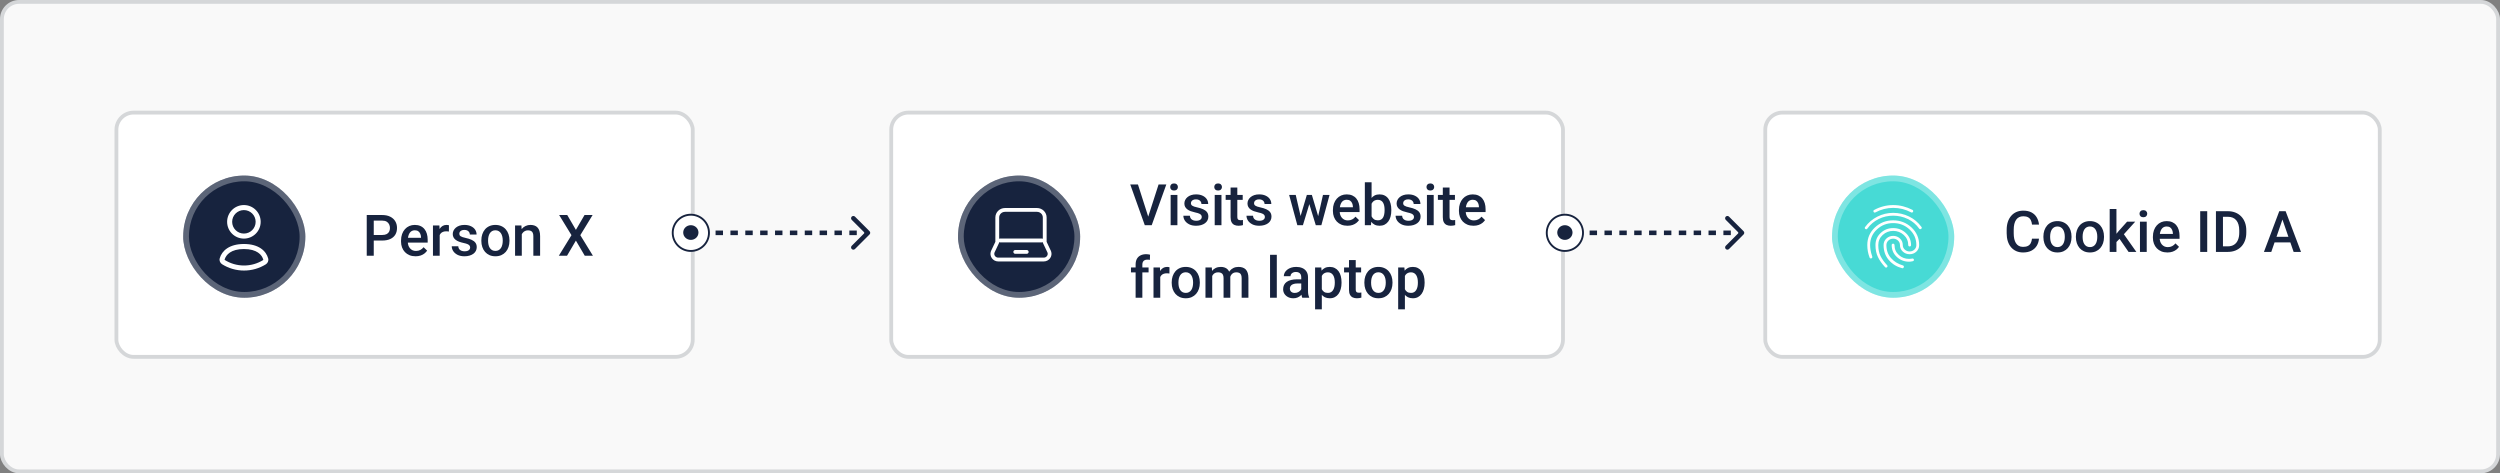 <svg width="655" height="124" viewBox="0 0 655 124" fill="none" xmlns="http://www.w3.org/2000/svg">
<rect x="0" y="0" width="655" height="124" fill="#808080" stroke="none"/>
<rect x="0.5" y="0.5" width="654" height="123" rx="4.5" fill="#F9F9F9" stroke="#D5D7D9"/>
<rect x="30.5" y="29.5" width="151" height="64" rx="4.5" fill="white" stroke="#D5D7D9"/>
<path d="M100.134 63.023H97.358V61.565H100.134C100.618 61.565 101.008 61.487 101.306 61.331C101.604 61.175 101.821 60.96 101.958 60.687C102.1 60.408 102.17 60.091 102.17 59.734C102.17 59.398 102.1 59.083 101.958 58.79C101.821 58.492 101.604 58.252 101.306 58.072C101.008 57.891 100.618 57.801 100.134 57.801H97.922V67H96.084V56.336H100.134C100.959 56.336 101.66 56.482 102.236 56.775C102.817 57.063 103.259 57.464 103.562 57.977C103.865 58.484 104.016 59.065 104.016 59.72C104.016 60.408 103.865 60.999 103.562 61.492C103.259 61.985 102.817 62.364 102.236 62.627C101.66 62.891 100.959 63.023 100.134 63.023ZM108.879 67.147C108.293 67.147 107.764 67.051 107.29 66.861C106.821 66.665 106.421 66.394 106.089 66.048C105.762 65.701 105.51 65.293 105.334 64.825C105.159 64.356 105.071 63.851 105.071 63.309V63.016C105.071 62.395 105.161 61.834 105.342 61.331C105.522 60.828 105.774 60.398 106.096 60.042C106.418 59.681 106.799 59.405 107.239 59.214C107.678 59.024 108.154 58.929 108.667 58.929C109.233 58.929 109.729 59.024 110.154 59.214C110.579 59.405 110.93 59.673 111.208 60.02C111.492 60.362 111.702 60.77 111.838 61.243C111.98 61.717 112.051 62.239 112.051 62.81V63.565H105.928V62.298H110.308V62.159C110.298 61.841 110.234 61.544 110.117 61.265C110.005 60.987 109.832 60.762 109.597 60.591C109.363 60.42 109.05 60.335 108.66 60.335C108.367 60.335 108.105 60.398 107.876 60.525C107.651 60.648 107.463 60.826 107.312 61.06C107.161 61.294 107.043 61.578 106.96 61.91C106.882 62.237 106.843 62.605 106.843 63.016V63.309C106.843 63.655 106.89 63.977 106.982 64.275C107.08 64.568 107.222 64.825 107.407 65.044C107.593 65.264 107.817 65.438 108.081 65.564C108.345 65.686 108.645 65.748 108.982 65.748C109.407 65.748 109.785 65.662 110.117 65.491C110.449 65.32 110.737 65.079 110.981 64.766L111.912 65.667C111.741 65.916 111.519 66.155 111.245 66.385C110.972 66.609 110.637 66.793 110.242 66.934C109.851 67.076 109.397 67.147 108.879 67.147ZM115.2 60.584V67H113.435V59.075H115.12L115.2 60.584ZM117.625 59.024L117.61 60.665C117.502 60.645 117.385 60.63 117.258 60.621C117.136 60.611 117.014 60.606 116.892 60.606C116.589 60.606 116.323 60.65 116.094 60.738C115.864 60.821 115.671 60.943 115.515 61.104C115.364 61.26 115.247 61.451 115.164 61.675C115.081 61.9 115.032 62.151 115.017 62.43L114.614 62.459C114.614 61.961 114.663 61.499 114.761 61.075C114.858 60.65 115.005 60.276 115.2 59.954C115.4 59.632 115.649 59.38 115.947 59.2C116.25 59.019 116.599 58.929 116.995 58.929C117.102 58.929 117.217 58.938 117.339 58.958C117.466 58.977 117.561 58.999 117.625 59.024ZM123.176 64.854C123.176 64.678 123.132 64.519 123.044 64.378C122.957 64.231 122.788 64.1 122.539 63.982C122.295 63.865 121.934 63.758 121.455 63.66C121.035 63.567 120.649 63.458 120.298 63.331C119.951 63.199 119.653 63.04 119.404 62.855C119.155 62.669 118.962 62.449 118.826 62.195C118.689 61.941 118.621 61.648 118.621 61.316C118.621 60.994 118.691 60.689 118.833 60.401C118.975 60.113 119.177 59.859 119.441 59.639C119.705 59.419 120.024 59.246 120.4 59.119C120.781 58.992 121.206 58.929 121.675 58.929C122.339 58.929 122.908 59.041 123.381 59.266C123.86 59.485 124.226 59.786 124.48 60.166C124.734 60.542 124.861 60.967 124.861 61.441H123.096C123.096 61.231 123.042 61.036 122.935 60.855C122.832 60.669 122.676 60.52 122.466 60.408C122.256 60.291 121.992 60.232 121.675 60.232C121.372 60.232 121.121 60.281 120.92 60.379C120.725 60.472 120.579 60.594 120.481 60.745C120.388 60.897 120.342 61.062 120.342 61.243C120.342 61.375 120.366 61.495 120.415 61.602C120.469 61.705 120.557 61.8 120.679 61.888C120.801 61.971 120.967 62.049 121.177 62.122C121.392 62.195 121.66 62.266 121.982 62.334C122.588 62.461 123.108 62.625 123.542 62.825C123.982 63.02 124.319 63.274 124.553 63.587C124.788 63.895 124.905 64.285 124.905 64.759C124.905 65.11 124.829 65.433 124.678 65.726C124.531 66.014 124.316 66.265 124.033 66.48C123.75 66.69 123.411 66.853 123.015 66.971C122.625 67.088 122.185 67.147 121.697 67.147C120.979 67.147 120.371 67.019 119.873 66.766C119.375 66.507 118.997 66.177 118.738 65.777C118.484 65.372 118.357 64.952 118.357 64.517H120.063C120.083 64.844 120.173 65.106 120.334 65.301C120.5 65.491 120.706 65.63 120.95 65.718C121.199 65.801 121.455 65.843 121.719 65.843C122.036 65.843 122.302 65.801 122.517 65.718C122.732 65.63 122.896 65.513 123.008 65.367C123.12 65.215 123.176 65.044 123.176 64.854ZM126.113 63.126V62.957C126.113 62.386 126.196 61.856 126.362 61.368C126.528 60.874 126.768 60.447 127.08 60.086C127.397 59.72 127.783 59.437 128.237 59.236C128.696 59.031 129.214 58.929 129.79 58.929C130.371 58.929 130.889 59.031 131.343 59.236C131.802 59.437 132.19 59.72 132.507 60.086C132.825 60.447 133.066 60.874 133.232 61.368C133.398 61.856 133.481 62.386 133.481 62.957V63.126C133.481 63.697 133.398 64.227 133.232 64.715C133.066 65.203 132.825 65.63 132.507 65.997C132.19 66.358 131.804 66.641 131.35 66.846C130.896 67.046 130.381 67.147 129.805 67.147C129.224 67.147 128.704 67.046 128.245 66.846C127.791 66.641 127.405 66.358 127.087 65.997C126.77 65.63 126.528 65.203 126.362 64.715C126.196 64.227 126.113 63.697 126.113 63.126ZM127.878 62.957V63.126C127.878 63.482 127.915 63.819 127.988 64.136C128.062 64.454 128.176 64.732 128.333 64.971C128.489 65.21 128.689 65.398 128.933 65.535C129.177 65.672 129.468 65.74 129.805 65.74C130.132 65.74 130.415 65.672 130.654 65.535C130.898 65.398 131.099 65.21 131.255 64.971C131.411 64.732 131.526 64.454 131.599 64.136C131.677 63.819 131.716 63.482 131.716 63.126V62.957C131.716 62.605 131.677 62.273 131.599 61.961C131.526 61.644 131.409 61.363 131.248 61.119C131.091 60.874 130.891 60.684 130.647 60.547C130.408 60.406 130.122 60.335 129.79 60.335C129.458 60.335 129.17 60.406 128.926 60.547C128.687 60.684 128.489 60.874 128.333 61.119C128.176 61.363 128.062 61.644 127.988 61.961C127.915 62.273 127.878 62.605 127.878 62.957ZM136.711 60.767V67H134.946V59.075H136.609L136.711 60.767ZM136.396 62.745L135.825 62.737C135.83 62.176 135.908 61.661 136.06 61.192C136.216 60.723 136.431 60.32 136.704 59.983C136.982 59.647 137.314 59.388 137.7 59.207C138.086 59.022 138.516 58.929 138.989 58.929C139.37 58.929 139.714 58.982 140.022 59.09C140.334 59.192 140.601 59.361 140.82 59.595C141.045 59.83 141.216 60.135 141.333 60.511C141.45 60.882 141.509 61.338 141.509 61.88V67H139.736V61.873C139.736 61.492 139.68 61.192 139.568 60.972C139.46 60.748 139.302 60.589 139.092 60.496C138.887 60.398 138.63 60.35 138.323 60.35C138.02 60.35 137.749 60.413 137.51 60.54C137.271 60.667 137.068 60.84 136.902 61.06C136.741 61.28 136.616 61.534 136.528 61.822C136.44 62.11 136.396 62.417 136.396 62.745ZM148.621 56.336L150.884 60.225L153.147 56.336H155.264L152.041 61.617L155.344 67H153.206L150.884 63.038L148.562 67H146.416L149.727 61.617L146.497 56.336H148.621Z" fill="#17233E"/>
<rect x="48" y="46" width="32" height="32" rx="16" fill="#17233E"/>
<rect x="48.75" y="46.75" width="30.5" height="30.5" rx="15.25" stroke="white" stroke-opacity="0.3" stroke-width="1.5"/>
<rect x="233.5" y="29.5" width="176" height="64" rx="4.5" fill="white" stroke="#D5D7D9"/>
<path d="M300.739 57.052L303.544 48.336H305.573L301.75 59H300.38L300.739 57.052ZM298.146 48.336L300.929 57.052L301.31 59H299.933L296.125 48.336H298.146ZM308.48 51.075V59H306.708V51.075H308.48ZM306.591 48.995C306.591 48.727 306.679 48.504 306.854 48.329C307.035 48.148 307.284 48.058 307.602 48.058C307.914 48.058 308.161 48.148 308.341 48.329C308.522 48.504 308.612 48.727 308.612 48.995C308.612 49.259 308.522 49.478 308.341 49.654C308.161 49.83 307.914 49.918 307.602 49.918C307.284 49.918 307.035 49.83 306.854 49.654C306.679 49.478 306.591 49.259 306.591 48.995ZM314.86 56.854C314.86 56.678 314.816 56.52 314.728 56.378C314.64 56.231 314.472 56.1 314.223 55.982C313.979 55.865 313.617 55.758 313.139 55.66C312.719 55.567 312.333 55.458 311.981 55.331C311.635 55.199 311.337 55.04 311.088 54.855C310.839 54.669 310.646 54.449 310.509 54.195C310.373 53.941 310.304 53.648 310.304 53.316C310.304 52.994 310.375 52.689 310.517 52.401C310.658 52.113 310.861 51.859 311.125 51.639C311.388 51.419 311.708 51.246 312.084 51.119C312.465 50.992 312.89 50.929 313.358 50.929C314.022 50.929 314.591 51.041 315.065 51.266C315.543 51.485 315.91 51.786 316.164 52.166C316.417 52.542 316.544 52.967 316.544 53.441H314.779C314.779 53.231 314.726 53.036 314.618 52.855C314.516 52.669 314.359 52.52 314.149 52.408C313.939 52.291 313.676 52.232 313.358 52.232C313.056 52.232 312.804 52.281 312.604 52.379C312.409 52.472 312.262 52.594 312.165 52.745C312.072 52.897 312.025 53.062 312.025 53.243C312.025 53.375 312.05 53.495 312.099 53.602C312.152 53.705 312.24 53.8 312.362 53.888C312.484 53.971 312.65 54.049 312.86 54.122C313.075 54.195 313.344 54.266 313.666 54.334C314.271 54.461 314.792 54.625 315.226 54.825C315.666 55.02 316.002 55.274 316.237 55.587C316.471 55.895 316.588 56.285 316.588 56.759C316.588 57.11 316.513 57.433 316.361 57.726C316.215 58.014 316 58.265 315.717 58.48C315.434 58.69 315.094 58.853 314.699 58.971C314.308 59.088 313.869 59.147 313.38 59.147C312.663 59.147 312.055 59.02 311.557 58.766C311.059 58.507 310.68 58.177 310.421 57.777C310.167 57.372 310.041 56.952 310.041 56.517H311.747C311.767 56.844 311.857 57.105 312.018 57.301C312.184 57.491 312.389 57.63 312.633 57.718C312.882 57.801 313.139 57.843 313.402 57.843C313.72 57.843 313.986 57.801 314.201 57.718C314.416 57.63 314.579 57.513 314.691 57.367C314.804 57.215 314.86 57.044 314.86 56.854ZM320.023 51.075V59H318.251V51.075H320.023ZM318.134 48.995C318.134 48.727 318.222 48.504 318.397 48.329C318.578 48.148 318.827 48.058 319.145 48.058C319.457 48.058 319.704 48.148 319.884 48.329C320.065 48.504 320.155 48.727 320.155 48.995C320.155 49.259 320.065 49.478 319.884 49.654C319.704 49.83 319.457 49.918 319.145 49.918C318.827 49.918 318.578 49.83 318.397 49.654C318.222 49.478 318.134 49.259 318.134 48.995ZM325.59 51.075V52.364H321.122V51.075H325.59ZM322.411 49.134H324.176V56.81C324.176 57.054 324.21 57.242 324.279 57.374C324.352 57.501 324.452 57.586 324.579 57.63C324.706 57.674 324.855 57.696 325.026 57.696C325.148 57.696 325.265 57.689 325.377 57.674C325.49 57.66 325.58 57.645 325.648 57.63L325.656 58.978C325.509 59.022 325.338 59.061 325.143 59.095C324.953 59.129 324.733 59.147 324.484 59.147C324.079 59.147 323.72 59.076 323.407 58.934C323.095 58.788 322.851 58.551 322.675 58.224C322.499 57.897 322.411 57.462 322.411 56.92V49.134ZM331.398 56.854C331.398 56.678 331.354 56.52 331.266 56.378C331.178 56.231 331.01 56.1 330.761 55.982C330.517 55.865 330.155 55.758 329.677 55.66C329.257 55.567 328.871 55.458 328.52 55.331C328.173 55.199 327.875 55.04 327.626 54.855C327.377 54.669 327.184 54.449 327.047 54.195C326.911 53.941 326.842 53.648 326.842 53.316C326.842 52.994 326.913 52.689 327.055 52.401C327.196 52.113 327.399 51.859 327.663 51.639C327.926 51.419 328.246 51.246 328.622 51.119C329.003 50.992 329.428 50.929 329.896 50.929C330.561 50.929 331.129 51.041 331.603 51.266C332.082 51.485 332.448 51.786 332.702 52.166C332.956 52.542 333.083 52.967 333.083 53.441H331.317C331.317 53.231 331.264 53.036 331.156 52.855C331.054 52.669 330.897 52.52 330.688 52.408C330.478 52.291 330.214 52.232 329.896 52.232C329.594 52.232 329.342 52.281 329.142 52.379C328.947 52.472 328.8 52.594 328.703 52.745C328.61 52.897 328.563 53.062 328.563 53.243C328.563 53.375 328.588 53.495 328.637 53.602C328.69 53.705 328.778 53.8 328.9 53.888C329.022 53.971 329.188 54.049 329.398 54.122C329.613 54.195 329.882 54.266 330.204 54.334C330.81 54.461 331.33 54.625 331.764 54.825C332.204 55.02 332.541 55.274 332.775 55.587C333.009 55.895 333.126 56.285 333.126 56.759C333.126 57.11 333.051 57.433 332.899 57.726C332.753 58.014 332.538 58.265 332.255 58.48C331.972 58.69 331.632 58.853 331.237 58.971C330.846 59.088 330.407 59.147 329.918 59.147C329.201 59.147 328.593 59.02 328.095 58.766C327.597 58.507 327.218 58.177 326.959 57.777C326.706 57.372 326.579 56.952 326.579 56.517H328.285C328.305 56.844 328.395 57.105 328.556 57.301C328.722 57.491 328.927 57.63 329.171 57.718C329.42 57.801 329.677 57.843 329.94 57.843C330.258 57.843 330.524 57.801 330.739 57.718C330.954 57.63 331.117 57.513 331.229 57.367C331.342 57.215 331.398 57.044 331.398 56.854ZM340.561 57.242L342.392 51.075H343.52L343.212 52.921L341.366 59H340.355L340.561 57.242ZM339.484 51.075L340.912 57.272L341.029 59H339.901L337.755 51.075H339.484ZM345.233 57.198L346.618 51.075H348.339L346.2 59H345.072L345.233 57.198ZM343.71 51.075L345.519 57.169L345.746 59H344.735L342.868 52.914L342.56 51.075H343.71ZM353.034 59.147C352.448 59.147 351.918 59.051 351.444 58.861C350.976 58.666 350.575 58.395 350.243 58.048C349.916 57.701 349.665 57.294 349.489 56.825C349.313 56.356 349.225 55.851 349.225 55.309V55.016C349.225 54.395 349.315 53.834 349.496 53.331C349.677 52.828 349.928 52.398 350.25 52.042C350.573 51.681 350.954 51.405 351.393 51.214C351.833 51.024 352.309 50.929 352.821 50.929C353.388 50.929 353.883 51.024 354.308 51.214C354.733 51.405 355.084 51.673 355.363 52.02C355.646 52.362 355.856 52.77 355.993 53.243C356.134 53.717 356.205 54.239 356.205 54.81V55.565H350.082V54.298H354.462V54.159C354.452 53.841 354.389 53.544 354.271 53.265C354.159 52.987 353.986 52.762 353.751 52.591C353.517 52.42 353.205 52.335 352.814 52.335C352.521 52.335 352.26 52.398 352.03 52.525C351.806 52.648 351.618 52.826 351.466 53.06C351.315 53.294 351.198 53.578 351.115 53.91C351.037 54.237 350.998 54.605 350.998 55.016V55.309C350.998 55.655 351.044 55.977 351.137 56.275C351.234 56.568 351.376 56.825 351.562 57.044C351.747 57.264 351.972 57.438 352.235 57.565C352.499 57.687 352.799 57.748 353.136 57.748C353.561 57.748 353.939 57.662 354.271 57.491C354.604 57.32 354.892 57.079 355.136 56.766L356.066 57.667C355.895 57.916 355.673 58.155 355.399 58.385C355.126 58.609 354.792 58.792 354.396 58.934C354.005 59.076 353.551 59.147 353.034 59.147ZM357.589 47.75H359.354V57.308L359.186 59H357.589V47.75ZM364.525 54.964V55.118C364.525 55.704 364.459 56.244 364.328 56.737C364.201 57.225 364.005 57.65 363.742 58.011C363.483 58.373 363.161 58.653 362.775 58.853C362.394 59.049 361.952 59.147 361.449 59.147C360.956 59.147 360.526 59.054 360.16 58.868C359.794 58.683 359.486 58.419 359.237 58.077C358.993 57.735 358.795 57.328 358.644 56.854C358.493 56.38 358.385 55.858 358.322 55.287V54.796C358.385 54.22 358.493 53.697 358.644 53.228C358.795 52.755 358.993 52.347 359.237 52.005C359.486 51.659 359.792 51.393 360.153 51.207C360.519 51.022 360.946 50.929 361.435 50.929C361.942 50.929 362.389 51.026 362.775 51.222C363.166 51.417 363.49 51.695 363.749 52.057C364.008 52.413 364.201 52.838 364.328 53.331C364.459 53.824 364.525 54.369 364.525 54.964ZM362.76 55.118V54.964C362.76 54.608 362.731 54.273 362.672 53.961C362.614 53.644 362.516 53.365 362.379 53.126C362.248 52.887 362.067 52.699 361.837 52.562C361.613 52.42 361.332 52.35 360.995 52.35C360.683 52.35 360.414 52.403 360.189 52.511C359.965 52.618 359.777 52.765 359.625 52.95C359.474 53.136 359.354 53.351 359.267 53.595C359.184 53.839 359.127 54.102 359.098 54.386V55.711C359.142 56.078 359.235 56.415 359.376 56.722C359.523 57.025 359.728 57.269 359.992 57.455C360.255 57.635 360.595 57.726 361.01 57.726C361.337 57.726 361.613 57.66 361.837 57.528C362.062 57.396 362.24 57.213 362.372 56.978C362.509 56.739 362.606 56.461 362.665 56.144C362.729 55.826 362.76 55.484 362.76 55.118ZM370.465 56.854C370.465 56.678 370.421 56.52 370.333 56.378C370.246 56.231 370.077 56.1 369.828 55.982C369.584 55.865 369.223 55.758 368.744 55.66C368.324 55.567 367.938 55.458 367.587 55.331C367.24 55.199 366.942 55.04 366.693 54.855C366.444 54.669 366.251 54.449 366.115 54.195C365.978 53.941 365.91 53.648 365.91 53.316C365.91 52.994 365.98 52.689 366.122 52.401C366.264 52.113 366.466 51.859 366.73 51.639C366.994 51.419 367.313 51.246 367.689 51.119C368.07 50.992 368.495 50.929 368.964 50.929C369.628 50.929 370.197 51.041 370.67 51.266C371.149 51.485 371.515 51.786 371.769 52.166C372.023 52.542 372.15 52.967 372.15 53.441H370.385C370.385 53.231 370.331 53.036 370.224 52.855C370.121 52.669 369.965 52.52 369.755 52.408C369.545 52.291 369.281 52.232 368.964 52.232C368.661 52.232 368.41 52.281 368.209 52.379C368.014 52.472 367.868 52.594 367.77 52.745C367.677 52.897 367.631 53.062 367.631 53.243C367.631 53.375 367.655 53.495 367.704 53.602C367.758 53.705 367.846 53.8 367.968 53.888C368.09 53.971 368.256 54.049 368.466 54.122C368.681 54.195 368.949 54.266 369.271 54.334C369.877 54.461 370.397 54.625 370.832 54.825C371.271 55.02 371.608 55.274 371.842 55.587C372.077 55.895 372.194 56.285 372.194 56.759C372.194 57.11 372.118 57.433 371.967 57.726C371.82 58.014 371.605 58.265 371.322 58.48C371.039 58.69 370.7 58.853 370.304 58.971C369.914 59.088 369.474 59.147 368.986 59.147C368.268 59.147 367.66 59.02 367.162 58.766C366.664 58.507 366.286 58.177 366.027 57.777C365.773 57.372 365.646 56.952 365.646 56.517H367.353C367.372 56.844 367.462 57.105 367.624 57.301C367.79 57.491 367.995 57.63 368.239 57.718C368.488 57.801 368.744 57.843 369.008 57.843C369.325 57.843 369.591 57.801 369.806 57.718C370.021 57.63 370.185 57.513 370.297 57.367C370.409 57.215 370.465 57.044 370.465 56.854ZM375.629 51.075V59H373.856V51.075H375.629ZM373.739 48.995C373.739 48.727 373.827 48.504 374.003 48.329C374.184 48.148 374.433 48.058 374.75 48.058C375.062 48.058 375.309 48.148 375.49 48.329C375.67 48.504 375.761 48.727 375.761 48.995C375.761 49.259 375.67 49.478 375.49 49.654C375.309 49.83 375.062 49.918 374.75 49.918C374.433 49.918 374.184 49.83 374.003 49.654C373.827 49.478 373.739 49.259 373.739 48.995ZM381.195 51.075V52.364H376.728V51.075H381.195ZM378.017 49.134H379.782V56.81C379.782 57.054 379.816 57.242 379.884 57.374C379.958 57.501 380.058 57.586 380.185 57.63C380.312 57.674 380.46 57.696 380.631 57.696C380.753 57.696 380.871 57.689 380.983 57.674C381.095 57.66 381.186 57.645 381.254 57.63L381.261 58.978C381.115 59.022 380.944 59.061 380.749 59.095C380.558 59.129 380.338 59.147 380.089 59.147C379.684 59.147 379.325 59.076 379.013 58.934C378.7 58.788 378.456 58.551 378.28 58.224C378.104 57.897 378.017 57.462 378.017 56.92V49.134ZM386.051 59.147C385.465 59.147 384.936 59.051 384.462 58.861C383.993 58.666 383.593 58.395 383.261 58.048C382.934 57.701 382.682 57.294 382.506 56.825C382.331 56.356 382.243 55.851 382.243 55.309V55.016C382.243 54.395 382.333 53.834 382.514 53.331C382.694 52.828 382.946 52.398 383.268 52.042C383.59 51.681 383.971 51.405 384.411 51.214C384.85 51.024 385.326 50.929 385.839 50.929C386.405 50.929 386.901 51.024 387.326 51.214C387.75 51.405 388.102 51.673 388.38 52.02C388.664 52.362 388.874 52.77 389.01 53.243C389.152 53.717 389.223 54.239 389.223 54.81V55.565H383.1V54.298H387.479V54.159C387.47 53.841 387.406 53.544 387.289 53.265C387.177 52.987 387.003 52.762 386.769 52.591C386.535 52.42 386.222 52.335 385.832 52.335C385.539 52.335 385.277 52.398 385.048 52.525C384.823 52.648 384.635 52.826 384.484 53.06C384.333 53.294 384.215 53.578 384.132 53.91C384.054 54.237 384.015 54.605 384.015 55.016V55.309C384.015 55.655 384.062 55.977 384.154 56.275C384.252 56.568 384.394 56.825 384.579 57.044C384.765 57.264 384.989 57.438 385.253 57.565C385.517 57.687 385.817 57.748 386.154 57.748C386.579 57.748 386.957 57.662 387.289 57.491C387.621 57.32 387.909 57.079 388.153 56.766L389.083 57.667C388.913 57.916 388.69 58.155 388.417 58.385C388.144 58.609 387.809 58.792 387.414 58.934C387.023 59.076 386.569 59.147 386.051 59.147ZM299.296 78H297.531V69.314C297.531 68.723 297.641 68.227 297.86 67.827C298.085 67.421 298.405 67.116 298.82 66.911C299.235 66.701 299.726 66.596 300.292 66.596C300.468 66.596 300.641 66.608 300.812 66.633C300.983 66.652 301.149 66.684 301.31 66.728L301.266 68.09C301.168 68.066 301.061 68.049 300.944 68.039C300.832 68.029 300.709 68.024 300.578 68.024C300.309 68.024 300.077 68.076 299.882 68.178C299.691 68.276 299.545 68.42 299.442 68.61C299.345 68.801 299.296 69.035 299.296 69.314V78ZM300.929 70.075V71.364H296.315V70.075H300.929ZM303.983 71.584V78H302.218V70.075H303.903L303.983 71.584ZM306.408 70.024L306.393 71.665C306.286 71.645 306.168 71.63 306.042 71.621C305.919 71.611 305.797 71.606 305.675 71.606C305.373 71.606 305.106 71.65 304.877 71.738C304.647 71.821 304.455 71.943 304.298 72.104C304.147 72.26 304.03 72.451 303.947 72.675C303.864 72.9 303.815 73.151 303.8 73.43L303.397 73.459C303.397 72.961 303.446 72.499 303.544 72.075C303.642 71.65 303.788 71.276 303.983 70.954C304.184 70.632 304.433 70.38 304.73 70.2C305.033 70.019 305.382 69.929 305.778 69.929C305.885 69.929 306 69.939 306.122 69.958C306.249 69.978 306.344 69.999 306.408 70.024ZM306.986 74.126V73.957C306.986 73.386 307.069 72.856 307.235 72.368C307.401 71.874 307.641 71.447 307.953 71.086C308.271 70.72 308.656 70.436 309.11 70.236C309.569 70.031 310.087 69.929 310.663 69.929C311.244 69.929 311.762 70.031 312.216 70.236C312.675 70.436 313.063 70.72 313.38 71.086C313.698 71.447 313.939 71.874 314.105 72.368C314.271 72.856 314.354 73.386 314.354 73.957V74.126C314.354 74.697 314.271 75.227 314.105 75.715C313.939 76.203 313.698 76.63 313.38 76.997C313.063 77.358 312.677 77.641 312.223 77.846C311.769 78.046 311.254 78.147 310.678 78.147C310.097 78.147 309.577 78.046 309.118 77.846C308.664 77.641 308.278 77.358 307.96 76.997C307.643 76.63 307.401 76.203 307.235 75.715C307.069 75.227 306.986 74.697 306.986 74.126ZM308.751 73.957V74.126C308.751 74.482 308.788 74.819 308.861 75.136C308.935 75.454 309.049 75.732 309.206 75.971C309.362 76.21 309.562 76.398 309.806 76.535C310.05 76.672 310.341 76.74 310.678 76.74C311.005 76.74 311.288 76.672 311.527 76.535C311.771 76.398 311.972 76.21 312.128 75.971C312.284 75.732 312.399 75.454 312.472 75.136C312.55 74.819 312.589 74.482 312.589 74.126V73.957C312.589 73.606 312.55 73.273 312.472 72.961C312.399 72.644 312.282 72.363 312.121 72.119C311.964 71.874 311.764 71.684 311.52 71.547C311.281 71.406 310.995 71.335 310.663 71.335C310.331 71.335 310.043 71.406 309.799 71.547C309.56 71.684 309.362 71.874 309.206 72.119C309.049 72.363 308.935 72.644 308.861 72.961C308.788 73.273 308.751 73.606 308.751 73.957ZM317.599 71.686V78H315.834V70.075H317.497L317.599 71.686ZM317.313 73.745L316.713 73.737C316.713 73.19 316.781 72.685 316.918 72.221C317.055 71.757 317.255 71.355 317.519 71.013C317.782 70.666 318.109 70.4 318.5 70.214C318.896 70.024 319.352 69.929 319.87 69.929C320.231 69.929 320.561 69.982 320.858 70.09C321.161 70.192 321.422 70.356 321.642 70.581C321.867 70.805 322.038 71.093 322.155 71.445C322.277 71.796 322.338 72.221 322.338 72.719V78H320.573V72.873C320.573 72.487 320.514 72.185 320.397 71.965C320.285 71.745 320.121 71.589 319.906 71.496C319.696 71.398 319.445 71.35 319.152 71.35C318.82 71.35 318.537 71.413 318.302 71.54C318.073 71.667 317.885 71.84 317.738 72.06C317.592 72.28 317.484 72.534 317.416 72.822C317.348 73.11 317.313 73.418 317.313 73.745ZM322.228 73.276L321.4 73.459C321.4 72.981 321.466 72.529 321.598 72.104C321.735 71.674 321.933 71.298 322.191 70.976C322.455 70.649 322.78 70.393 323.166 70.207C323.551 70.022 323.993 69.929 324.491 69.929C324.896 69.929 325.258 69.985 325.575 70.097C325.897 70.205 326.171 70.376 326.396 70.61C326.62 70.844 326.791 71.149 326.908 71.525C327.025 71.897 327.084 72.346 327.084 72.873V78H325.312V72.866C325.312 72.465 325.253 72.155 325.136 71.936C325.023 71.716 324.862 71.564 324.652 71.481C324.442 71.394 324.191 71.35 323.898 71.35C323.625 71.35 323.383 71.401 323.173 71.503C322.968 71.601 322.794 71.74 322.653 71.921C322.511 72.097 322.404 72.299 322.331 72.529C322.262 72.758 322.228 73.007 322.228 73.276ZM334.525 66.75V78H332.753V66.75H334.525ZM340.927 76.411V72.631C340.927 72.348 340.875 72.104 340.773 71.899C340.67 71.694 340.514 71.535 340.304 71.423C340.099 71.311 339.84 71.254 339.528 71.254C339.24 71.254 338.991 71.303 338.781 71.401C338.571 71.499 338.407 71.63 338.29 71.796C338.173 71.962 338.114 72.15 338.114 72.36H336.356C336.356 72.048 336.432 71.745 336.583 71.452C336.735 71.159 336.955 70.898 337.243 70.668C337.531 70.439 337.875 70.258 338.275 70.126C338.676 69.995 339.125 69.929 339.623 69.929C340.219 69.929 340.746 70.029 341.205 70.229C341.669 70.429 342.033 70.732 342.296 71.137C342.565 71.538 342.699 72.04 342.699 72.646V76.169C342.699 76.53 342.724 76.855 342.772 77.143C342.826 77.426 342.902 77.673 343 77.883V78H341.19C341.107 77.81 341.042 77.568 340.993 77.275C340.949 76.977 340.927 76.689 340.927 76.411ZM341.183 73.181L341.198 74.272H339.931C339.604 74.272 339.315 74.304 339.066 74.367C338.817 74.426 338.61 74.514 338.444 74.631C338.278 74.748 338.153 74.89 338.07 75.056C337.987 75.222 337.946 75.41 337.946 75.62C337.946 75.83 337.995 76.022 338.092 76.198C338.19 76.369 338.332 76.503 338.517 76.601C338.708 76.699 338.937 76.748 339.206 76.748C339.567 76.748 339.882 76.674 340.15 76.528C340.424 76.376 340.639 76.193 340.795 75.978C340.951 75.759 341.034 75.551 341.044 75.356L341.615 76.14C341.557 76.34 341.457 76.555 341.315 76.784C341.173 77.014 340.988 77.233 340.758 77.443C340.534 77.648 340.263 77.817 339.945 77.949C339.633 78.081 339.271 78.147 338.861 78.147C338.344 78.147 337.882 78.044 337.477 77.839C337.072 77.629 336.754 77.348 336.525 76.997C336.295 76.64 336.181 76.237 336.181 75.788C336.181 75.368 336.259 74.997 336.415 74.675C336.576 74.348 336.811 74.074 337.118 73.855C337.431 73.635 337.812 73.469 338.261 73.356C338.71 73.239 339.223 73.181 339.799 73.181H341.183ZM346.317 71.599V81.047H344.552V70.075H346.178L346.317 71.599ZM351.481 73.964V74.118C351.481 74.694 351.413 75.229 351.276 75.722C351.144 76.21 350.946 76.638 350.683 77.004C350.424 77.365 350.104 77.646 349.723 77.846C349.342 78.046 348.903 78.147 348.405 78.147C347.912 78.147 347.479 78.056 347.108 77.876C346.742 77.69 346.432 77.429 346.178 77.092C345.924 76.755 345.719 76.359 345.563 75.905C345.412 75.446 345.304 74.943 345.241 74.397V73.803C345.304 73.222 345.412 72.695 345.563 72.221C345.719 71.748 345.924 71.34 346.178 70.998C346.432 70.656 346.742 70.393 347.108 70.207C347.475 70.022 347.902 69.929 348.39 69.929C348.888 69.929 349.33 70.026 349.716 70.222C350.102 70.412 350.426 70.686 350.69 71.042C350.954 71.394 351.151 71.818 351.283 72.316C351.415 72.81 351.481 73.359 351.481 73.964ZM349.716 74.118V73.964C349.716 73.598 349.682 73.259 349.613 72.946C349.545 72.629 349.438 72.351 349.291 72.111C349.145 71.872 348.957 71.686 348.727 71.555C348.502 71.418 348.231 71.35 347.914 71.35C347.602 71.35 347.333 71.403 347.108 71.511C346.884 71.613 346.696 71.757 346.544 71.943C346.393 72.128 346.276 72.346 346.193 72.595C346.11 72.839 346.051 73.105 346.017 73.393V74.814C346.076 75.165 346.176 75.488 346.317 75.781C346.459 76.074 346.659 76.308 346.918 76.484C347.182 76.655 347.519 76.74 347.929 76.74C348.246 76.74 348.517 76.672 348.742 76.535C348.966 76.398 349.149 76.21 349.291 75.971C349.438 75.727 349.545 75.446 349.613 75.129C349.682 74.811 349.716 74.475 349.716 74.118ZM356.615 70.075V71.364H352.147V70.075H356.615ZM353.437 68.134H355.202V75.81C355.202 76.054 355.236 76.242 355.304 76.374C355.377 76.501 355.478 76.586 355.604 76.63C355.731 76.674 355.88 76.696 356.051 76.696C356.173 76.696 356.291 76.689 356.403 76.674C356.515 76.66 356.605 76.645 356.674 76.63L356.681 77.978C356.535 78.022 356.364 78.061 356.168 78.095C355.978 78.129 355.758 78.147 355.509 78.147C355.104 78.147 354.745 78.076 354.433 77.934C354.12 77.788 353.876 77.551 353.7 77.224C353.524 76.897 353.437 76.462 353.437 75.92V68.134ZM357.465 74.126V73.957C357.465 73.386 357.548 72.856 357.714 72.368C357.88 71.874 358.119 71.447 358.432 71.086C358.749 70.72 359.135 70.436 359.589 70.236C360.048 70.031 360.565 69.929 361.142 69.929C361.723 69.929 362.24 70.031 362.694 70.236C363.153 70.436 363.542 70.72 363.859 71.086C364.176 71.447 364.418 71.874 364.584 72.368C364.75 72.856 364.833 73.386 364.833 73.957V74.126C364.833 74.697 364.75 75.227 364.584 75.715C364.418 76.203 364.176 76.63 363.859 76.997C363.542 77.358 363.156 77.641 362.702 77.846C362.248 78.046 361.732 78.147 361.156 78.147C360.575 78.147 360.055 78.046 359.596 77.846C359.142 77.641 358.756 77.358 358.439 76.997C358.122 76.63 357.88 76.203 357.714 75.715C357.548 75.227 357.465 74.697 357.465 74.126ZM359.23 73.957V74.126C359.23 74.482 359.267 74.819 359.34 75.136C359.413 75.454 359.528 75.732 359.684 75.971C359.84 76.21 360.041 76.398 360.285 76.535C360.529 76.672 360.819 76.74 361.156 76.74C361.483 76.74 361.767 76.672 362.006 76.535C362.25 76.398 362.45 76.21 362.606 75.971C362.763 75.732 362.877 75.454 362.951 75.136C363.029 74.819 363.068 74.482 363.068 74.126V73.957C363.068 73.606 363.029 73.273 362.951 72.961C362.877 72.644 362.76 72.363 362.599 72.119C362.443 71.874 362.243 71.684 361.999 71.547C361.759 71.406 361.474 71.335 361.142 71.335C360.81 71.335 360.521 71.406 360.277 71.547C360.038 71.684 359.84 71.874 359.684 72.119C359.528 72.363 359.413 72.644 359.34 72.961C359.267 73.273 359.23 73.606 359.23 73.957ZM368.085 71.599V81.047H366.32V70.075H367.946L368.085 71.599ZM373.249 73.964V74.118C373.249 74.694 373.18 75.229 373.043 75.722C372.912 76.21 372.714 76.638 372.45 77.004C372.191 77.365 371.872 77.646 371.491 77.846C371.11 78.046 370.67 78.147 370.172 78.147C369.679 78.147 369.247 78.056 368.876 77.876C368.51 77.69 368.2 77.429 367.946 77.092C367.692 76.755 367.487 76.359 367.331 75.905C367.179 75.446 367.072 74.943 367.008 74.397V73.803C367.072 73.222 367.179 72.695 367.331 72.221C367.487 71.748 367.692 71.34 367.946 70.998C368.2 70.656 368.51 70.393 368.876 70.207C369.242 70.022 369.669 69.929 370.158 69.929C370.656 69.929 371.098 70.026 371.483 70.222C371.869 70.412 372.194 70.686 372.458 71.042C372.721 71.394 372.919 71.818 373.051 72.316C373.183 72.81 373.249 73.359 373.249 73.964ZM371.483 74.118V73.964C371.483 73.598 371.449 73.259 371.381 72.946C371.312 72.629 371.205 72.351 371.059 72.111C370.912 71.872 370.724 71.686 370.495 71.555C370.27 71.418 369.999 71.35 369.682 71.35C369.369 71.35 369.101 71.403 368.876 71.511C368.651 71.613 368.463 71.757 368.312 71.943C368.161 72.128 368.043 72.346 367.96 72.595C367.877 72.839 367.819 73.105 367.785 73.393V74.814C367.843 75.165 367.943 75.488 368.085 75.781C368.227 76.074 368.427 76.308 368.686 76.484C368.949 76.655 369.286 76.74 369.696 76.74C370.014 76.74 370.285 76.672 370.509 76.535C370.734 76.398 370.917 76.21 371.059 75.971C371.205 75.727 371.312 75.446 371.381 75.129C371.449 74.811 371.483 74.475 371.483 74.118Z" fill="#17233E"/>
<rect x="251" y="46" width="32" height="32" rx="16" fill="#17233E"/>
<rect x="251.75" y="46.75" width="30.5" height="30.5" rx="15.25" stroke="white" stroke-opacity="0.3" stroke-width="1.5"/>
<path fill-rule="evenodd" clip-rule="evenodd" d="M63.903 55.042C62.203 55.042 60.825 56.42 60.825 58.119C60.825 59.818 62.203 61.195 63.903 61.195C65.602 61.195 66.979 59.818 66.979 58.119C66.979 56.419 65.602 55.042 63.903 55.042ZM59.505 58.119C59.505 55.69 61.475 53.722 63.903 53.722C66.33 53.722 68.299 55.69 68.299 58.119C68.299 60.548 66.33 62.515 63.903 62.515C61.475 62.515 59.505 60.548 59.505 58.119Z" fill="white"/>
<path fill-rule="evenodd" clip-rule="evenodd" d="M63.902 65.245C60.536 65.245 59.198 66.743 58.84 68.036C58.839 68.041 58.838 68.048 58.844 68.062C58.85 68.078 58.866 68.099 58.892 68.115C60.348 69.03 62.08 69.562 63.935 69.562C65.769 69.562 67.482 69.04 68.935 68.142C68.962 68.126 68.978 68.105 68.984 68.088C68.991 68.074 68.99 68.067 68.988 68.062C68.806 67.38 68.377 66.69 67.593 66.163C66.805 65.634 65.621 65.245 63.902 65.245ZM57.568 67.684C58.119 65.693 60.085 63.925 63.902 63.925C65.817 63.925 67.274 64.359 68.329 65.067C69.387 65.778 70.002 66.742 70.264 67.721C70.432 68.352 70.124 68.959 69.629 69.265C67.975 70.287 66.023 70.882 63.935 70.882C61.825 70.882 59.85 70.276 58.19 69.233C57.697 68.923 57.394 68.313 57.568 67.684Z" fill="white"/>
<path d="M227.821 61.424C228.055 61.19 228.055 60.81 227.821 60.576L224.002 56.757C223.768 56.523 223.388 56.523 223.154 56.757C222.92 56.992 222.92 57.372 223.154 57.606L226.548 61L223.154 64.394C222.92 64.628 222.92 65.008 223.154 65.243C223.388 65.477 223.768 65.477 224.002 65.243L227.821 61.424ZM180.664 61.6H181.638V60.4H180.664V61.6ZM183.585 61.6H185.532V60.4H183.585V61.6ZM187.479 61.6H189.426V60.4H187.479V61.6ZM191.374 61.6H193.321V60.4H191.374V61.6ZM195.268 61.6H197.215V60.4H195.268V61.6ZM199.162 61.6H201.11V60.4H199.162V61.6ZM203.057 61.6H205.004V60.4H203.057V61.6ZM206.951 61.6H208.898V60.4H206.951V61.6ZM210.845 61.6H212.793V60.4H210.845V61.6ZM214.74 61.6H216.687V60.4H214.74V61.6ZM218.634 61.6H220.581V60.4H218.634V61.6ZM222.529 61.6H224.476V60.4H222.529V61.6ZM226.423 61.6H227.397V60.4H226.423V61.6ZM227.821 61.424C228.055 61.19 228.055 60.81 227.821 60.576L224.002 56.757C223.768 56.523 223.388 56.523 223.154 56.757C222.92 56.992 222.92 57.372 223.154 57.606L226.548 61L223.154 64.394C222.92 64.628 222.92 65.008 223.154 65.243C223.388 65.477 223.768 65.477 224.002 65.243L227.821 61.424ZM180.664 61.6H181.638V60.4H180.664V61.6ZM183.585 61.6H185.532V60.4H183.585V61.6ZM187.479 61.6H189.426V60.4H187.479V61.6ZM191.374 61.6H193.321V60.4H191.374V61.6ZM195.268 61.6H197.215V60.4H195.268V61.6ZM199.162 61.6H201.11V60.4H199.162V61.6ZM203.057 61.6H205.004V60.4H203.057V61.6ZM206.951 61.6H208.898V60.4H206.951V61.6ZM210.845 61.6H212.793V60.4H210.845V61.6ZM214.74 61.6H216.687V60.4H214.74V61.6ZM218.634 61.6H220.581V60.4H218.634V61.6ZM222.529 61.6H224.476V60.4H222.529V61.6ZM226.423 61.6H227.397V60.4H226.423V61.6Z" fill="#17233E"/>
<circle cx="181" cy="61" r="4.75" fill="white" stroke="#17233E" stroke-width="0.5"/>
<ellipse cx="181" cy="60.926" rx="2" ry="1.926" fill="#17233E"/>
<path d="M456.821 61.424C457.055 61.19 457.055 60.81 456.821 60.576L453.002 56.757C452.768 56.523 452.388 56.523 452.154 56.757C451.92 56.992 451.92 57.372 452.154 57.606L455.548 61L452.154 64.394C451.92 64.628 451.92 65.008 452.154 65.243C452.388 65.477 452.768 65.477 453.002 65.243L456.821 61.424ZM409.664 61.6H410.638V60.4H409.664V61.6ZM412.585 61.6H414.532V60.4H412.585V61.6ZM416.479 61.6H418.426V60.4H416.479V61.6ZM420.374 61.6H422.321V60.4H420.374V61.6ZM424.268 61.6H426.215V60.4H424.268V61.6ZM428.162 61.6H430.11V60.4H428.162V61.6ZM432.057 61.6H434.004V60.4H432.057V61.6ZM435.951 61.6H437.898V60.4H435.951V61.6ZM439.845 61.6H441.793V60.4H439.845V61.6ZM443.74 61.6H445.687V60.4H443.74V61.6ZM447.634 61.6H449.581V60.4H447.634V61.6ZM451.529 61.6H453.476V60.4H451.529V61.6ZM455.423 61.6H456.397V60.4H455.423V61.6ZM456.821 61.424C457.055 61.19 457.055 60.81 456.821 60.576L453.002 56.757C452.768 56.523 452.388 56.523 452.154 56.757C451.92 56.992 451.92 57.372 452.154 57.606L455.548 61L452.154 64.394C451.92 64.628 451.92 65.008 452.154 65.243C452.388 65.477 452.768 65.477 453.002 65.243L456.821 61.424ZM409.664 61.6H410.638V60.4H409.664V61.6ZM412.585 61.6H414.532V60.4H412.585V61.6ZM416.479 61.6H418.426V60.4H416.479V61.6ZM420.374 61.6H422.321V60.4H420.374V61.6ZM424.268 61.6H426.215V60.4H424.268V61.6ZM428.162 61.6H430.11V60.4H428.162V61.6ZM432.057 61.6H434.004V60.4H432.057V61.6ZM435.951 61.6H437.898V60.4H435.951V61.6ZM439.845 61.6H441.793V60.4H439.845V61.6ZM443.74 61.6H445.687V60.4H443.74V61.6ZM447.634 61.6H449.581V60.4H447.634V61.6ZM451.529 61.6H453.476V60.4H451.529V61.6ZM455.423 61.6H456.397V60.4H455.423V61.6Z" fill="#17233E"/>
<circle cx="410" cy="61" r="4.75" fill="white" stroke="#17233E" stroke-width="0.5"/>
<ellipse cx="410" cy="60.926" rx="2" ry="1.926" fill="#17233E"/>
<path d="M271.687 55C272.808 55 273.716 55.884 273.716 56.975V63.469L274.905 65.986C275.273 66.964 274.529 68 273.459 68H261.541C260.471 68 259.727 66.965 260.095 65.986L261.284 63.469V56.975C261.284 55.884 262.193 55 263.314 55H271.687Z" stroke="white" stroke-linecap="round" stroke-linejoin="round"/>
<path d="M266 66H269" stroke="white" stroke-linecap="round" stroke-linejoin="round"/>
<path d="M273 63H262" stroke="white" stroke-linecap="round" stroke-linejoin="round"/>
<rect x="462.5" y="29.5" width="161" height="64" rx="4.5" fill="white" stroke="#D5D7D9"/>
<path d="M532.383 62.528H534.214C534.155 63.227 533.96 63.849 533.628 64.396C533.296 64.938 532.83 65.365 532.229 65.678C531.628 65.99 530.898 66.147 530.039 66.147C529.38 66.147 528.787 66.029 528.259 65.795C527.732 65.556 527.28 65.219 526.904 64.784C526.528 64.345 526.24 63.815 526.04 63.195C525.845 62.575 525.747 61.881 525.747 61.115V60.228C525.747 59.462 525.847 58.769 526.047 58.148C526.252 57.528 526.545 56.998 526.926 56.559C527.307 56.115 527.764 55.775 528.296 55.541C528.833 55.307 529.436 55.19 530.105 55.19C530.955 55.19 531.672 55.346 532.258 55.658C532.844 55.971 533.298 56.403 533.621 56.955C533.948 57.506 534.148 58.139 534.221 58.852H532.39C532.341 58.393 532.234 57.999 532.068 57.672C531.907 57.345 531.667 57.096 531.35 56.925C531.033 56.749 530.618 56.662 530.105 56.662C529.685 56.662 529.319 56.74 529.006 56.896C528.694 57.052 528.433 57.282 528.223 57.584C528.013 57.887 527.854 58.261 527.747 58.705C527.644 59.145 527.593 59.648 527.593 60.214V61.115C527.593 61.652 527.639 62.14 527.732 62.58C527.83 63.014 527.976 63.388 528.171 63.7C528.372 64.013 528.625 64.254 528.933 64.425C529.241 64.596 529.609 64.682 530.039 64.682C530.562 64.682 530.984 64.599 531.306 64.433C531.633 64.267 531.88 64.025 532.046 63.708C532.217 63.385 532.329 62.992 532.383 62.528ZM535.371 62.126V61.957C535.371 61.386 535.454 60.856 535.62 60.368C535.786 59.874 536.025 59.447 536.338 59.086C536.655 58.72 537.041 58.437 537.495 58.236C537.954 58.031 538.472 57.929 539.048 57.929C539.629 57.929 540.146 58.031 540.601 58.236C541.06 58.437 541.448 58.72 541.765 59.086C542.083 59.447 542.324 59.874 542.49 60.368C542.656 60.856 542.739 61.386 542.739 61.957V62.126C542.739 62.697 542.656 63.227 542.49 63.715C542.324 64.203 542.083 64.63 541.765 64.997C541.448 65.358 541.062 65.641 540.608 65.846C540.154 66.046 539.639 66.147 539.062 66.147C538.481 66.147 537.961 66.046 537.502 65.846C537.048 65.641 536.663 65.358 536.345 64.997C536.028 64.63 535.786 64.203 535.62 63.715C535.454 63.227 535.371 62.697 535.371 62.126ZM537.136 61.957V62.126C537.136 62.482 537.173 62.819 537.246 63.136C537.319 63.454 537.434 63.732 537.59 63.971C537.747 64.21 537.947 64.398 538.191 64.535C538.435 64.672 538.726 64.74 539.062 64.74C539.39 64.74 539.673 64.672 539.912 64.535C540.156 64.398 540.356 64.21 540.513 63.971C540.669 63.732 540.784 63.454 540.857 63.136C540.935 62.819 540.974 62.482 540.974 62.126V61.957C540.974 61.605 540.935 61.273 540.857 60.961C540.784 60.644 540.667 60.363 540.505 60.119C540.349 59.874 540.149 59.684 539.905 59.547C539.666 59.406 539.38 59.335 539.048 59.335C538.716 59.335 538.428 59.406 538.184 59.547C537.944 59.684 537.747 59.874 537.59 60.119C537.434 60.363 537.319 60.644 537.246 60.961C537.173 61.273 537.136 61.605 537.136 61.957ZM543.882 62.126V61.957C543.882 61.386 543.965 60.856 544.131 60.368C544.297 59.874 544.536 59.447 544.849 59.086C545.166 58.72 545.552 58.437 546.006 58.236C546.465 58.031 546.982 57.929 547.559 57.929C548.14 57.929 548.657 58.031 549.111 58.236C549.57 58.437 549.958 58.72 550.276 59.086C550.593 59.447 550.835 59.874 551.001 60.368C551.167 60.856 551.25 61.386 551.25 61.957V62.126C551.25 62.697 551.167 63.227 551.001 63.715C550.835 64.203 550.593 64.63 550.276 64.997C549.958 65.358 549.573 65.641 549.119 65.846C548.665 66.046 548.149 66.147 547.573 66.147C546.992 66.147 546.472 66.046 546.013 65.846C545.559 65.641 545.173 65.358 544.856 64.997C544.539 64.63 544.297 64.203 544.131 63.715C543.965 63.227 543.882 62.697 543.882 62.126ZM545.647 61.957V62.126C545.647 62.482 545.684 62.819 545.757 63.136C545.83 63.454 545.945 63.732 546.101 63.971C546.257 64.21 546.458 64.398 546.702 64.535C546.946 64.672 547.236 64.74 547.573 64.74C547.9 64.74 548.184 64.672 548.423 64.535C548.667 64.398 548.867 64.21 549.023 63.971C549.18 63.732 549.294 63.454 549.368 63.136C549.446 62.819 549.485 62.482 549.485 62.126V61.957C549.485 61.605 549.446 61.273 549.368 60.961C549.294 60.644 549.177 60.363 549.016 60.119C548.86 59.874 548.66 59.684 548.416 59.547C548.176 59.406 547.891 59.335 547.559 59.335C547.227 59.335 546.938 59.406 546.694 59.547C546.455 59.684 546.257 59.874 546.101 60.119C545.945 60.363 545.83 60.644 545.757 60.961C545.684 61.273 545.647 61.605 545.647 61.957ZM554.509 54.75V66H552.737V54.75H554.509ZM559.431 58.075L555.981 61.898L554.092 63.832L553.63 62.338L555.059 60.573L557.3 58.075H559.431ZM557.681 66L555.11 62.279L556.223 61.041L559.724 66H557.681ZM562.441 58.075V66H560.669V58.075H562.441ZM560.552 55.995C560.552 55.727 560.64 55.504 560.815 55.329C560.996 55.148 561.245 55.058 561.562 55.058C561.875 55.058 562.122 55.148 562.302 55.329C562.483 55.504 562.573 55.727 562.573 55.995C562.573 56.259 562.483 56.478 562.302 56.654C562.122 56.83 561.875 56.918 561.562 56.918C561.245 56.918 560.996 56.83 560.815 56.654C560.64 56.478 560.552 56.259 560.552 55.995ZM567.869 66.147C567.283 66.147 566.753 66.051 566.279 65.861C565.811 65.665 565.41 65.394 565.078 65.048C564.751 64.701 564.5 64.293 564.324 63.825C564.148 63.356 564.06 62.851 564.06 62.309V62.016C564.06 61.395 564.15 60.834 564.331 60.331C564.512 59.828 564.763 59.398 565.085 59.042C565.408 58.681 565.789 58.405 566.228 58.214C566.667 58.024 567.144 57.929 567.656 57.929C568.223 57.929 568.718 58.024 569.143 58.214C569.568 58.405 569.919 58.673 570.198 59.02C570.481 59.362 570.691 59.77 570.828 60.243C570.969 60.717 571.04 61.239 571.04 61.81V62.565H564.917V61.298H569.297V61.159C569.287 60.841 569.224 60.544 569.106 60.265C568.994 59.987 568.821 59.762 568.586 59.591C568.352 59.42 568.04 59.335 567.649 59.335C567.356 59.335 567.095 59.398 566.865 59.525C566.641 59.648 566.453 59.826 566.301 60.06C566.15 60.294 566.033 60.578 565.95 60.91C565.872 61.237 565.833 61.605 565.833 62.016V62.309C565.833 62.655 565.879 62.977 565.972 63.275C566.069 63.568 566.211 63.825 566.396 64.044C566.582 64.264 566.807 64.438 567.07 64.564C567.334 64.686 567.634 64.748 567.971 64.748C568.396 64.748 568.774 64.662 569.106 64.491C569.438 64.32 569.727 64.079 569.971 63.766L570.901 64.667C570.73 64.916 570.508 65.155 570.234 65.385C569.961 65.609 569.626 65.793 569.231 65.934C568.84 66.076 568.386 66.147 567.869 66.147ZM578.291 55.336V66H576.453V55.336H578.291ZM583.674 66H581.396L581.411 64.543H583.674C584.333 64.543 584.885 64.398 585.33 64.11C585.779 63.822 586.116 63.41 586.34 62.873C586.57 62.335 586.685 61.696 586.685 60.954V60.375C586.685 59.799 586.619 59.289 586.487 58.844C586.36 58.4 586.169 58.026 585.916 57.724C585.667 57.421 585.359 57.191 584.993 57.035C584.631 56.879 584.214 56.801 583.74 56.801H581.353V55.336H583.74C584.448 55.336 585.095 55.456 585.681 55.695C586.267 55.929 586.772 56.269 587.197 56.713C587.627 57.157 587.957 57.69 588.186 58.31C588.416 58.93 588.53 59.623 588.53 60.39V60.954C588.53 61.72 588.416 62.414 588.186 63.034C587.957 63.654 587.627 64.186 587.197 64.63C586.768 65.07 586.255 65.409 585.659 65.648C585.068 65.883 584.407 66 583.674 66ZM582.415 55.336V66H580.576V55.336H582.415ZM598.264 56.757L595.078 66H593.152L597.166 55.336H598.396L598.264 56.757ZM600.93 66L597.737 56.757L597.598 55.336H598.835L602.864 66H600.93ZM600.776 62.045V63.502H594.976V62.045H600.776Z" fill="#17233E"/>
<rect x="480" y="46" width="32" height="32" rx="16" fill="#47DAD5"/>
<rect x="480.75" y="46.75" width="30.5" height="30.5" rx="15.25" stroke="white" stroke-opacity="0.3" stroke-width="1.5"/>
<path d="M496.005 55.769C497.473 55.769 498.858 56.085 500.161 56.717C501.463 57.349 502.549 58.26 503.418 59.449C503.505 59.558 503.532 59.657 503.5 59.746C503.468 59.835 503.413 59.909 503.335 59.968C503.257 60.027 503.169 60.053 503.072 60.047C502.974 60.04 502.889 59.986 502.816 59.885C502.041 58.791 501.05 57.954 499.844 57.375C498.638 56.796 497.358 56.507 496.005 56.507C494.658 56.507 493.391 56.799 492.205 57.383C491.019 57.967 490.035 58.801 489.252 59.885C489.174 59.999 489.084 60.06 488.984 60.069C488.884 60.077 488.794 60.05 488.716 59.986C488.638 59.927 488.59 59.853 488.573 59.765C488.557 59.677 488.582 59.585 488.649 59.49C489.515 58.321 490.593 57.408 491.881 56.752C493.17 56.097 494.544 55.769 496.005 55.769ZM496.005 57.727C497.869 57.727 499.471 58.349 500.81 59.591C502.149 60.833 502.819 62.373 502.819 64.208C502.819 64.891 502.577 65.462 502.093 65.919C501.61 66.377 501.02 66.606 500.325 66.606C499.633 66.606 499.037 66.377 498.539 65.919C498.04 65.462 497.79 64.891 497.79 64.208C497.79 63.739 497.616 63.343 497.268 63.02C496.92 62.697 496.504 62.535 496.021 62.535C495.533 62.535 495.114 62.696 494.763 63.018C494.411 63.34 494.236 63.736 494.236 64.208C494.236 65.572 494.64 66.71 495.45 67.623C496.259 68.537 497.295 69.174 498.559 69.535C498.671 69.572 498.747 69.633 498.788 69.719C498.828 69.804 498.834 69.896 498.806 69.994C498.778 70.079 498.728 70.154 498.655 70.218C498.583 70.282 498.487 70.3 498.367 70.272C496.944 69.911 495.777 69.197 494.865 68.128C493.954 67.059 493.498 65.753 493.498 64.208C493.498 63.525 493.746 62.952 494.24 62.49C494.735 62.029 495.329 61.798 496.021 61.798C496.714 61.798 497.305 62.029 497.794 62.49C498.283 62.952 498.527 63.525 498.527 64.208C498.527 64.68 498.705 65.077 499.062 65.399C499.418 65.721 499.838 65.882 500.323 65.882C500.807 65.882 501.222 65.72 501.566 65.397C501.91 65.073 502.082 64.677 502.082 64.208C502.082 62.584 501.485 61.218 500.293 60.112C499.1 59.005 497.675 58.452 496.019 58.452C494.363 58.452 492.941 59.006 491.753 60.114C490.564 61.222 489.97 62.583 489.97 64.195C489.97 64.531 490.005 64.952 490.075 65.456C490.146 65.96 490.296 66.545 490.527 67.212C490.564 67.32 490.561 67.417 490.521 67.501C490.48 67.585 490.41 67.647 490.309 67.689C490.209 67.731 490.113 67.73 490.023 67.686C489.932 67.642 489.868 67.571 489.832 67.471C489.618 66.913 489.465 66.37 489.372 65.841C489.279 65.311 489.232 64.767 489.232 64.208C489.232 62.373 489.899 60.833 491.231 59.591C492.564 58.349 494.155 57.727 496.005 57.727ZM496.021 53.727C496.903 53.727 497.764 53.835 498.604 54.05C499.445 54.266 500.258 54.575 501.043 54.977C501.163 55.042 501.232 55.118 501.25 55.208C501.268 55.297 501.259 55.385 501.223 55.471C501.186 55.558 501.124 55.623 501.034 55.668C500.945 55.713 500.845 55.706 500.732 55.648C500.002 55.256 499.24 54.962 498.447 54.763C497.655 54.564 496.845 54.465 496.017 54.465C495.203 54.465 494.405 54.564 493.622 54.762C492.839 54.96 492.085 55.255 491.361 55.648C491.276 55.701 491.185 55.713 491.087 55.684C490.99 55.654 490.918 55.592 490.873 55.497C490.828 55.402 490.816 55.313 490.836 55.231C490.856 55.148 490.913 55.078 491.008 55.019C491.78 54.597 492.59 54.276 493.438 54.057C494.285 53.837 495.146 53.727 496.021 53.727ZM496.021 59.757C497.302 59.757 498.401 60.185 499.318 61.042C500.235 61.9 500.694 62.955 500.694 64.208C500.694 64.319 500.66 64.408 500.593 64.476C500.525 64.543 500.436 64.577 500.325 64.577C500.23 64.577 500.145 64.543 500.07 64.476C499.994 64.408 499.957 64.319 499.957 64.208C499.957 63.156 499.567 62.274 498.789 61.562C498.01 60.85 497.087 60.494 496.021 60.494C494.955 60.494 494.036 60.85 493.266 61.562C492.496 62.274 492.111 63.156 492.111 64.208C492.111 65.344 492.308 66.306 492.702 67.093C493.096 67.88 493.668 68.675 494.418 69.476C494.502 69.56 494.539 69.651 494.531 69.749C494.523 69.847 494.486 69.93 494.418 69.997C494.346 70.07 494.26 70.107 494.163 70.11C494.065 70.112 493.977 70.075 493.899 69.997C493.096 69.147 492.474 68.272 492.034 67.373C491.593 66.475 491.373 65.42 491.373 64.208C491.373 62.955 491.828 61.9 492.737 61.042C493.646 60.185 494.741 59.757 496.021 59.757ZM495.99 63.84C496.1 63.84 496.19 63.877 496.258 63.95C496.326 64.024 496.361 64.11 496.361 64.208C496.361 65.266 496.74 66.134 497.498 66.811C498.256 67.488 499.143 67.827 500.159 67.827C500.269 67.827 500.4 67.82 500.553 67.806C500.706 67.792 500.863 67.771 501.024 67.744C501.128 67.721 501.217 67.736 501.291 67.788C501.365 67.84 501.416 67.92 501.444 68.03C501.472 68.128 501.454 68.214 501.389 68.287C501.325 68.361 501.243 68.411 501.143 68.439C500.941 68.493 500.749 68.527 500.566 68.542C500.384 68.557 500.248 68.564 500.159 68.564C498.939 68.564 497.878 68.151 496.976 67.325C496.074 66.5 495.623 65.461 495.623 64.208C495.623 64.11 495.657 64.024 495.724 63.95C495.792 63.877 495.88 63.84 495.99 63.84Z" fill="white"/>
</svg>
